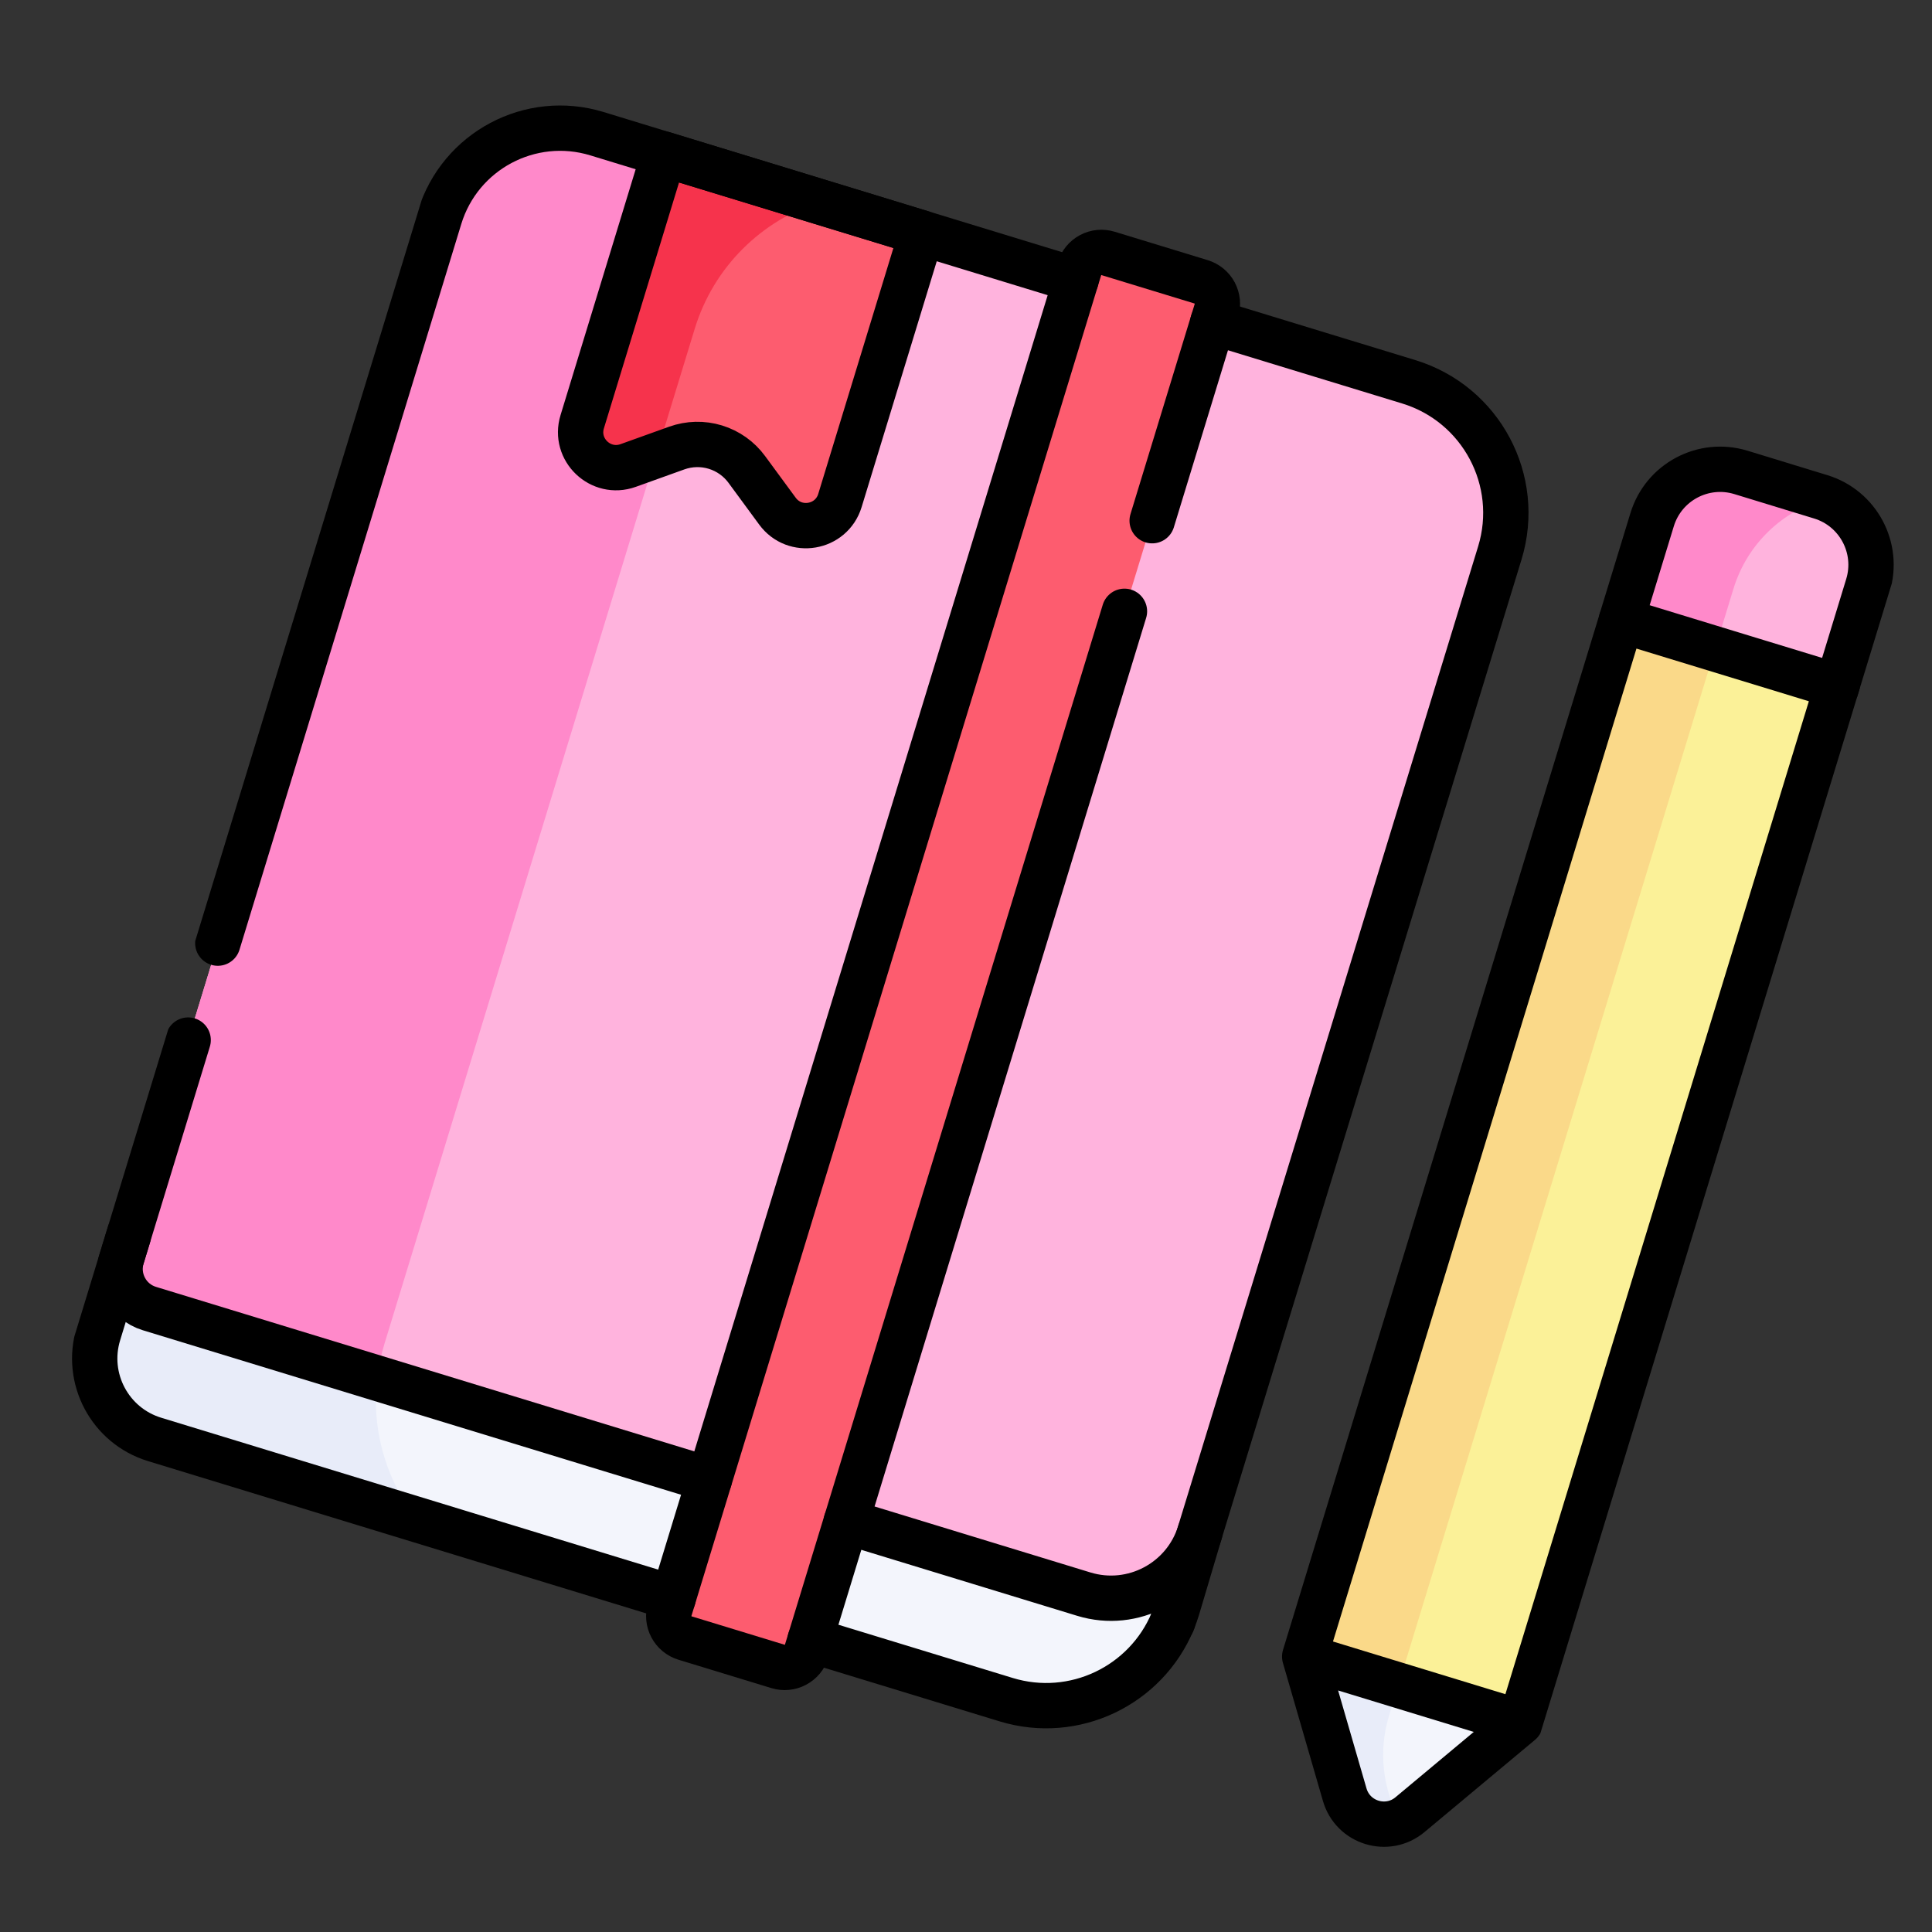 <svg width="56" height="56" viewBox="0 0 56 56" fill="none" xmlns="http://www.w3.org/2000/svg">
<rect x="0" y="0" width="56" height="56" fill="#333333" stroke="none"/>
<g clip-path="url(#clip0_2617_1661)">
<path d="M37.816 48.016L38.978 52.022C39.215 52.84 40.214 53.145 40.868 52.6L44.071 49.928L37.816 48.016Z" fill="#F3F5FC"/>
<path d="M40.262 49.73L40.532 48.846L37.816 48.016L38.978 52.022C39.183 52.73 39.959 53.053 40.588 52.773C40.088 51.878 39.939 50.788 40.262 49.73Z" fill="#E8ECF9"/>
<path d="M31.218 44.982L5.17 37.021C4.521 36.823 4.014 36.379 3.72 35.823L2.853 38.66C2.457 39.956 3.186 41.326 4.481 41.722L29.162 49.265C31.26 49.907 33.481 48.725 34.123 46.627L34.831 44.308C33.844 45.081 32.508 45.376 31.218 44.982Z" fill="#F3F5FC"/>
<path d="M11.14 38.966L11.174 38.856L5.171 37.021C4.522 36.823 4.015 36.38 3.721 35.824L2.854 38.661C2.458 39.956 3.187 41.327 4.482 41.722L12.084 44.046C11 42.656 10.586 40.779 11.14 38.966Z" fill="#E8ECF9"/>
<path d="M31.378 46.196C32.823 46.637 34.352 45.826 34.795 44.382C37.085 36.916 43.474 16.029 43.474 16.029C44.115 13.93 42.934 11.709 40.835 11.068L16.155 3.525C14.86 3.129 13.489 3.858 13.093 5.153L3.183 37.579L31.378 46.196Z" fill="#FFB3DD"/>
<path d="M11.139 38.965L20.134 9.533C20.688 7.719 22.081 6.394 23.756 5.848L16.155 3.525C14.86 3.129 13.489 3.858 13.093 5.153L3.183 37.579L10.934 39.948C10.973 39.615 11.041 39.286 11.139 38.965Z" fill="#FF89CA"/>
<path d="M22.549 48.303L19.854 47.479C19.685 47.427 19.544 47.311 19.461 47.155C19.378 46.999 19.36 46.816 19.412 46.647L31.288 7.788C31.34 7.619 31.456 7.478 31.612 7.395C31.768 7.312 31.951 7.294 32.12 7.346L34.815 8.169C34.984 8.221 35.125 8.338 35.208 8.494C35.291 8.649 35.309 8.832 35.257 9.001L23.381 47.86C23.329 48.029 23.213 48.171 23.057 48.254C22.901 48.337 22.718 48.354 22.549 48.303ZM18.206 13.493L19.616 12.987C19.976 12.858 20.369 12.848 20.735 12.96C21.101 13.072 21.421 13.299 21.647 13.608L22.533 14.815C23.034 15.498 24.099 15.317 24.346 14.507L26.716 6.752L19.245 4.469L16.875 12.224C16.628 13.034 17.41 13.779 18.206 13.493Z" fill="#FD5C6F"/>
<path d="M20.136 9.533C20.69 7.72 22.082 6.394 23.758 5.848L19.246 4.469L16.876 12.224C16.629 13.034 17.41 13.779 18.207 13.493L19.014 13.203L20.136 9.533Z" fill="#F6334C"/>
<path d="M47.259 17.119L53.513 19.031L44.071 49.928L37.816 48.016L47.259 17.119Z" fill="#FBF198"/>
<path d="M47.259 17.119L49.975 17.949L40.532 48.846L37.816 48.016L47.259 17.119Z" fill="#FAD989"/>
<path d="M53.251 19.89L54.142 16.974C54.475 15.885 53.862 14.732 52.773 14.399L50.462 13.693C49.373 13.36 48.22 13.973 47.888 15.062L46.996 17.979L53.251 19.89Z" fill="#FFB3DD"/>
<path d="M50.245 17.066C50.648 15.748 51.684 14.8 52.917 14.45C52.87 14.431 52.822 14.415 52.773 14.399L50.462 13.693C49.373 13.36 48.22 13.973 47.888 15.062L46.996 17.979L49.712 18.809L50.245 17.066Z" fill="#FF89CA"/>
<path d="M6.313 27.337L12.742 6.301C13.332 4.372 15.374 3.286 17.302 3.875L31.187 8.119M20.56 42.889L4.33 37.929C3.697 37.736 3.34 37.065 3.534 36.431L5.454 30.147M35.156 9.332L40.835 11.067C42.934 11.709 44.115 13.93 43.473 16.029L34.807 44.326L34.779 44.42C34.343 45.842 32.838 46.642 31.415 46.207L24.529 44.102M33.99 46.994C33.951 47.12 34.039 46.875 33.99 46.994Z" stroke="black" stroke-width="1.314" stroke-miterlimit="10" stroke-linecap="round" stroke-linejoin="round"/>
<path d="M3.72 35.823L2.853 38.66C2.457 39.956 3.187 41.327 4.481 41.722L19.514 46.317M23.482 47.53L29.162 49.265C31.134 49.868 33.215 48.861 33.991 46.994C33.993 46.989 33.995 46.983 33.998 46.978C34.044 46.864 34.086 46.746 34.123 46.626L34.779 44.42" stroke="black" stroke-width="1.314" stroke-miterlimit="10" stroke-linecap="round" stroke-linejoin="round"/>
<path d="M32.593 17.719L23.381 47.86C23.356 47.944 23.314 48.022 23.259 48.089C23.203 48.156 23.134 48.212 23.057 48.253C22.98 48.294 22.896 48.32 22.808 48.328C22.721 48.337 22.634 48.328 22.55 48.302L19.855 47.479C19.686 47.427 19.544 47.31 19.462 47.154C19.379 46.998 19.361 46.816 19.413 46.647L31.289 7.788C31.34 7.619 31.457 7.477 31.613 7.394C31.769 7.311 31.951 7.294 32.12 7.346L34.815 8.169C34.899 8.195 34.977 8.237 35.044 8.292C35.112 8.348 35.168 8.416 35.209 8.493C35.25 8.571 35.275 8.655 35.284 8.742C35.292 8.829 35.283 8.917 35.258 9.001L33.396 15.093M53.251 19.89L44.071 49.927L37.817 48.016L46.997 17.979M37.817 48.016L38.978 52.022C39.216 52.84 40.215 53.145 40.868 52.6L44.071 49.927L37.817 48.016Z" stroke="black" stroke-width="1.314" stroke-miterlimit="10" stroke-linecap="round" stroke-linejoin="round"/>
<path d="M53.251 19.89L54.142 16.974C54.475 15.885 53.862 14.732 52.773 14.4L50.462 13.693C49.373 13.36 48.221 13.973 47.888 15.062L46.996 17.979L53.251 19.89ZM18.207 13.493L19.616 12.987C19.977 12.858 20.369 12.848 20.735 12.96C21.101 13.072 21.421 13.299 21.647 13.608L22.534 14.815C23.034 15.498 24.099 15.317 24.346 14.507L26.716 6.752L19.246 4.469L16.876 12.224C16.628 13.034 17.41 13.779 18.207 13.493Z" stroke="black" stroke-width="1.314" stroke-miterlimit="10" stroke-linecap="round" stroke-linejoin="round"/>
</g>
<defs>
<clipPath id="clip0_2617_1661">
<rect width="44" height="44" fill="white" transform="translate(13.787 0.679) rotate(16.994)"/>
</clipPath>
</defs>
</svg>
